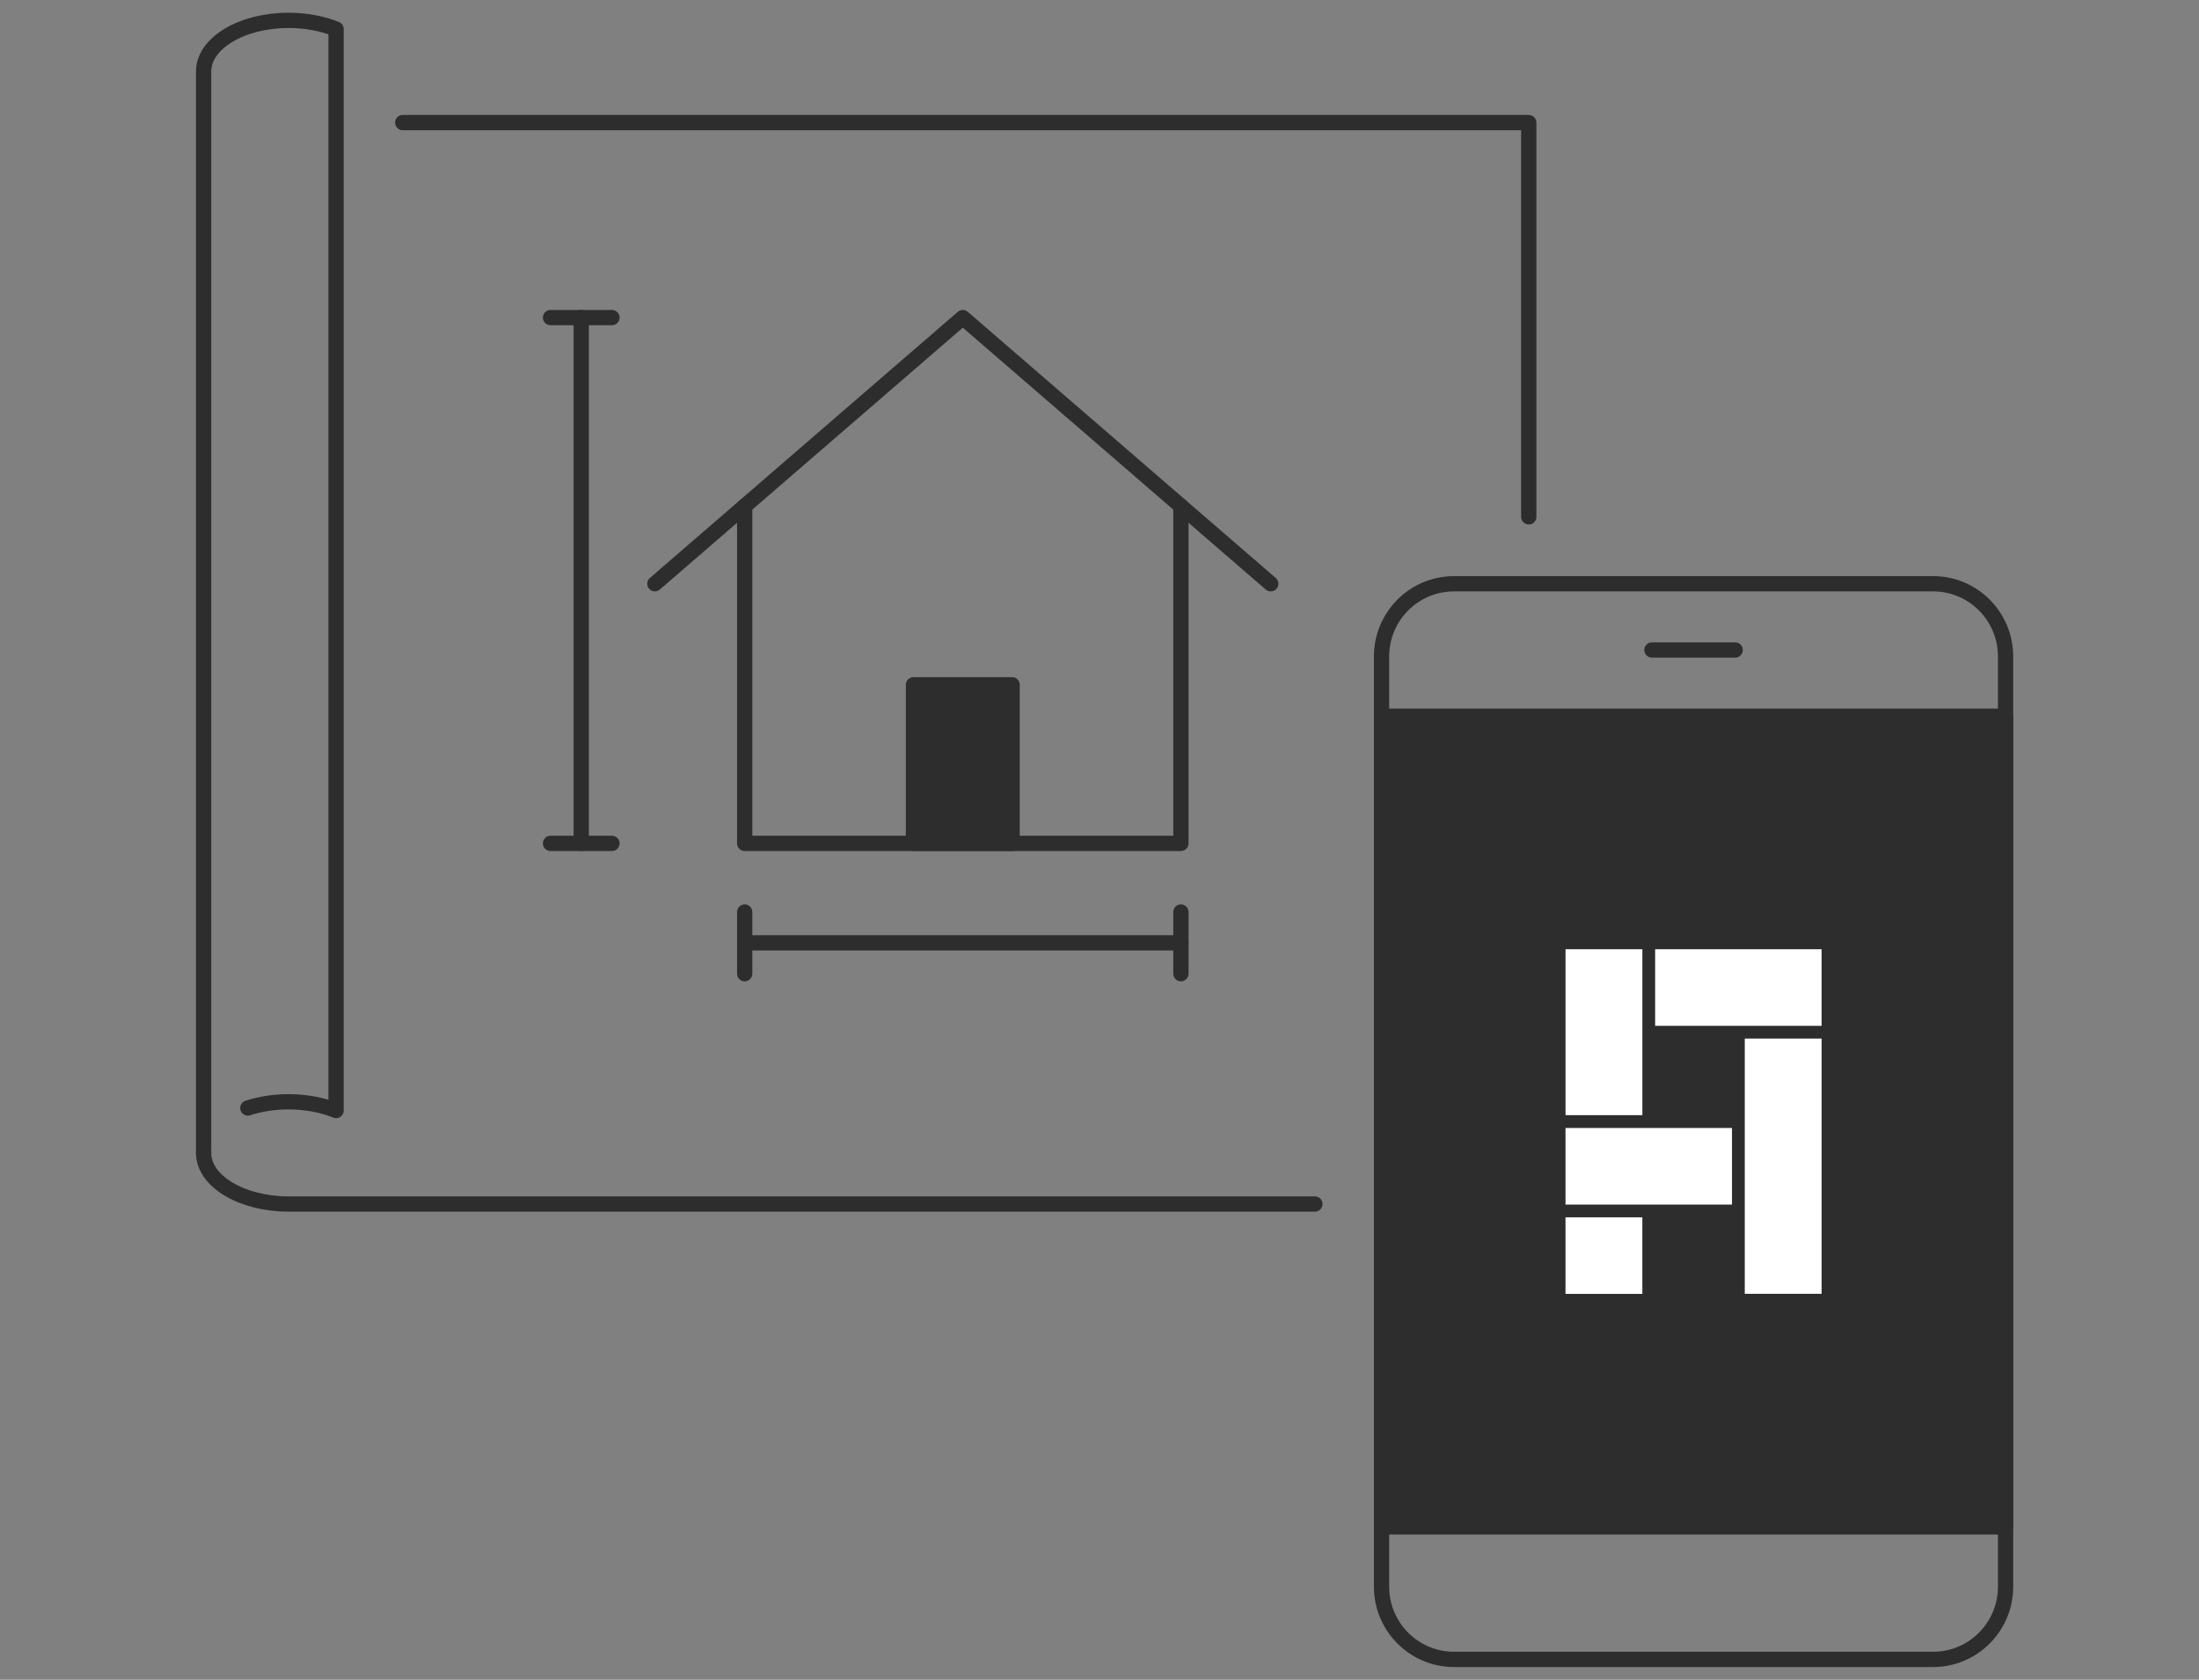 <svg width="216" height="165" viewBox="0 0 216 165" fill="none" xmlns="http://www.w3.org/2000/svg">
<rect x="0" y="0" width="216" height="165" fill="#808080" stroke="none"/>
<mask id="mask0_317_1006" style="mask-type:alpha" maskUnits="userSpaceOnUse" x="0" y="0" width="216" height="165">
<rect width="216" height="165" fill="#D9D9D9"/>
</mask>
<g mask="url(#mask0_317_1006)">
<path d="M24.343 108.841C25.531 108.449 26.895 108.227 28.345 108.227C30.074 108.227 31.68 108.543 33.011 109.084V2.857C31.679 2.316 30.074 2 28.344 2C23.736 2 20 4.248 20 7.021V113.249" stroke="#2D2D2D" stroke-width="1.5" stroke-linecap="round" stroke-linejoin="round"/>
<path d="M129.156 118.27H28.346C23.737 118.27 20 116.022 20 113.249" stroke="#2D2D2D" stroke-width="1.5" stroke-linecap="round" stroke-linejoin="round"/>
<path d="M39.56 12.042H150.164V50.77" stroke="#2D2D2D" stroke-width="1.5" stroke-linecap="round" stroke-linejoin="round"/>
<path d="M115.996 49.714V82.844H73.148V49.714" stroke="#2D2D2D" stroke-width="1.5" stroke-linecap="round" stroke-linejoin="round"/>
<path d="M64.324 57.341L94.572 31.196L124.82 57.341" stroke="#2D2D2D" stroke-width="1.5" stroke-linecap="round" stroke-linejoin="round"/>
<path d="M99.417 67.265H89.728V82.844H99.417V67.265Z" fill="#2D2D2D" stroke="#2D2D2D" stroke-width="1.5" stroke-linecap="round" stroke-linejoin="round"/>
<path d="M73.148 89.588V95.644" stroke="#2D2D2D" stroke-width="1.5" stroke-linecap="round" stroke-linejoin="round"/>
<path d="M115.997 89.588V95.644" stroke="#2D2D2D" stroke-width="1.5" stroke-linecap="round" stroke-linejoin="round"/>
<path d="M73.148 92.615H115.996" stroke="#2D2D2D" stroke-width="1.5" stroke-linecap="round" stroke-linejoin="round"/>
<path d="M60.111 31.196H54.076" stroke="#2D2D2D" stroke-width="1.5" stroke-linecap="round" stroke-linejoin="round"/>
<path d="M60.111 82.844H54.076" stroke="#2D2D2D" stroke-width="1.5" stroke-linecap="round" stroke-linejoin="round"/>
<path d="M57.093 31.196V82.844" stroke="#2D2D2D" stroke-width="1.5" stroke-linecap="round" stroke-linejoin="round"/>
<path d="M189.879 57.341H142.825C138.892 57.341 135.704 60.54 135.704 64.486V155.855C135.704 159.801 138.892 163 142.825 163H189.879C193.812 163 197 159.801 197 155.855V64.486C197 60.54 193.812 57.341 189.879 57.341Z" stroke="#2D2D2D" stroke-width="1.5" stroke-linecap="round" stroke-linejoin="round"/>
<path d="M197 70.356H135.704V149.986H197V70.356Z" fill="#2D2D2D" stroke="#2D2D2D" stroke-width="1.5" stroke-linecap="round" stroke-linejoin="round"/>
<path d="M162.264 63.848H170.44" stroke="#2D2D2D" stroke-width="1.5" stroke-linecap="round" stroke-linejoin="round"/>
<path d="M161.322 119.574H153.774V127.098H161.322V119.574Z" fill="white"/>
<path d="M178.929 93.242H162.578V100.766H178.929V93.242Z" fill="white"/>
<path d="M170.126 110.801H153.774V118.325H170.126V110.801Z" fill="white"/>
<path d="M161.323 109.54V93.242H153.775V109.54H161.323Z" fill="white"/>
<path d="M178.93 127.089V102.017H171.382V127.089H178.93Z" fill="white"/>
</g>
</svg>
